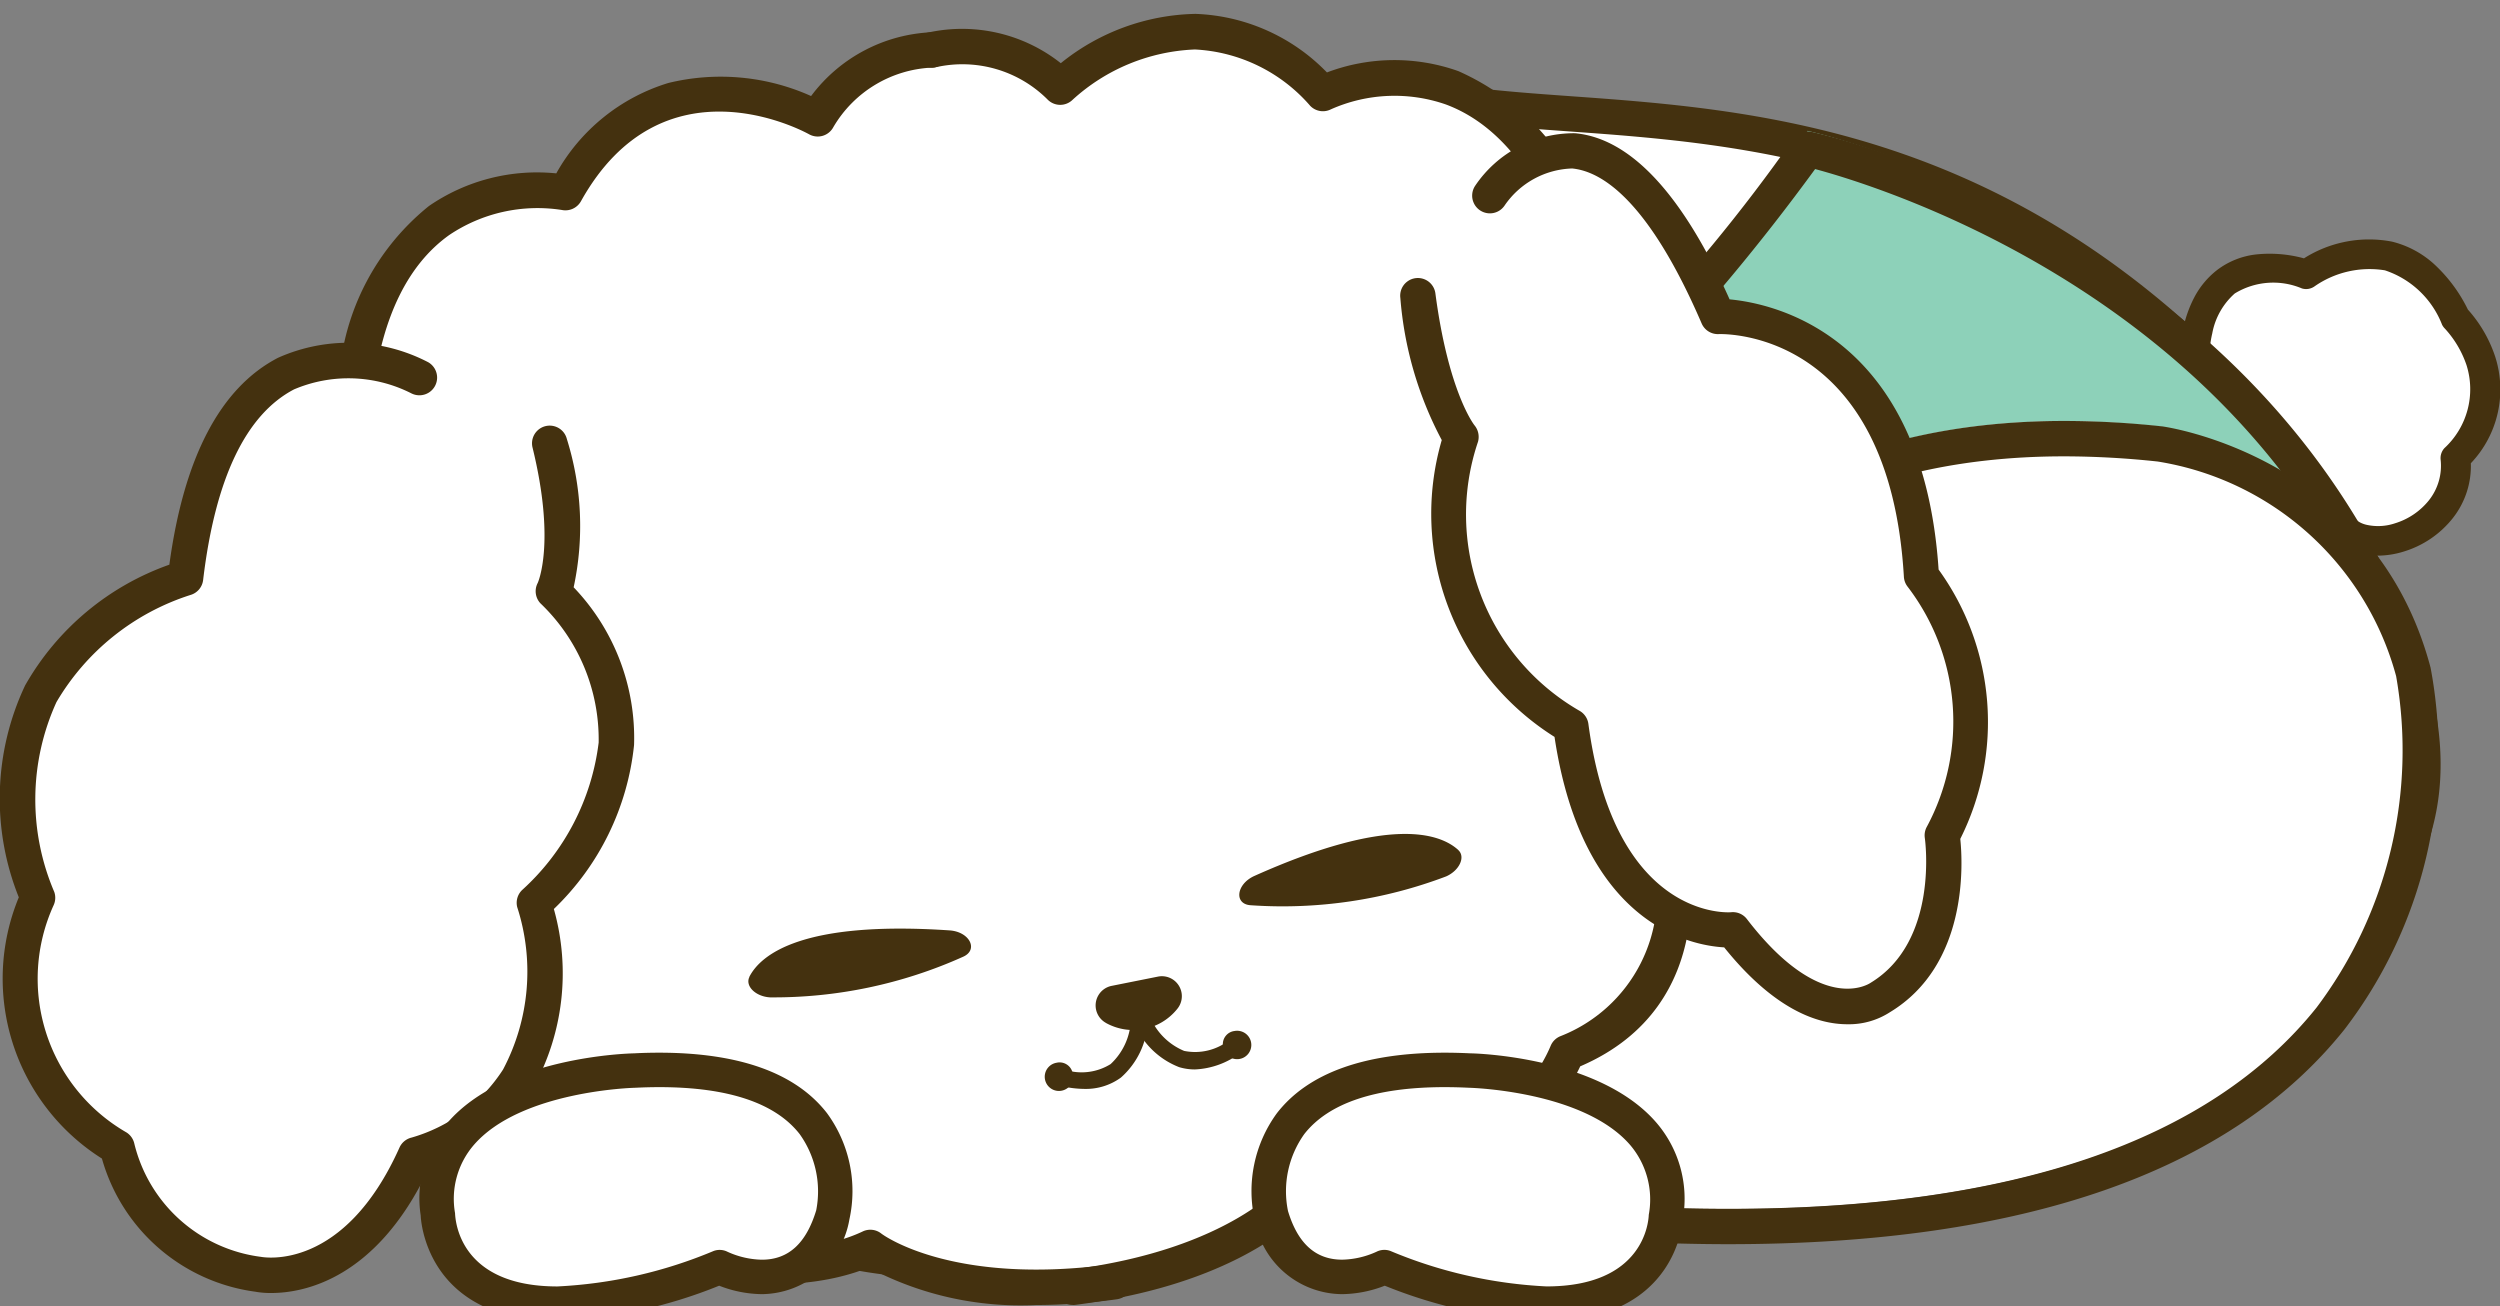 <svg xmlns="http://www.w3.org/2000/svg" xmlns:xlink="http://www.w3.org/1999/xlink" width="76.554" height="40" viewBox="0 0 76.554 40">
  <rect x="0" y="0" width="76.554" height="40" fill="#808080" stroke="none"/>
  <defs>
    <clipPath id="clip-path">
      <rect id="長方形_8724" data-name="長方形 8724" width="76.554" height="40" fill="none"/>
    </clipPath>
  </defs>
  <g id="グループ_33571" data-name="グループ 33571" clip-path="url(#clip-path)">
    <path id="パス_43695" data-name="パス 43695" d="M372.358,43.916s-.1-3.626,3.415-2.6a2.927,2.927,0,0,1,4.567,1.343,3.015,3.015,0,0,1,0,4.285c.232,2.236-2.842,3.342-3.652,1.851" transform="translate(-305.156 -32.91)" fill="#fff"/>
    <path id="パス_43696" data-name="パス 43696" d="M375.907,47.876a2.215,2.215,0,0,1-.564-.071,1.711,1.711,0,0,1-1.1-.848.451.451,0,1,1,.793-.431.818.818,0,0,0,.536.405,1.625,1.625,0,0,0,.875-.046,2.128,2.128,0,0,0,1.04-.707,1.7,1.7,0,0,0,.356-1.242.452.452,0,0,1,.117-.353,2.454,2.454,0,0,0,.677-2.537,3.151,3.151,0,0,0-.663-1.122.454.454,0,0,1-.087-.12,2.836,2.836,0,0,0-1.75-1.665,2.945,2.945,0,0,0-2.148.486.446.446,0,0,1-.392.069,2.258,2.258,0,0,0-2.057.153,2.147,2.147,0,0,0-.69,1.222,3.562,3.562,0,0,0-.092.783.451.451,0,1,1-.9.025,4.423,4.423,0,0,1,.114-1.011,3.664,3.664,0,0,1,.323-.89,2.567,2.567,0,0,1,.7-.844,2.421,2.421,0,0,1,1.2-.48,3.974,3.974,0,0,1,1.463.12,3.72,3.72,0,0,1,2.7-.511,2.983,2.983,0,0,1,1.257.662,4.672,4.672,0,0,1,1.063,1.418,4.081,4.081,0,0,1,.83,1.424,3.277,3.277,0,0,1-.74,3.282,2.573,2.573,0,0,1-.557,1.686,3.038,3.038,0,0,1-1.483,1.013A2.733,2.733,0,0,1,375.907,47.876Z" transform="translate(-303.107 -30.861)" fill="#44310f"/>
    <path id="パス_43697" data-name="パス 43697" d="M96.009,46.916s-9.2-7.114-.759-22.359c2.364-4.854,10.156-11.012,25.46-10.418,5.681.613,14.3-.041,22.61,8.535,0,0,17.112,17.128-6.4,20.39-6.011,1.362-13.248-1.743-14.938-3.262,0,0-4.81,9.552-15.5,9.586-5.24.237-7.383-.469-10.476-2.472" transform="translate(-75.14 -11.128)" fill="#fff"/>
    <path id="パス_43698" data-name="パス 43698" d="M102.35,48.981a14.118,14.118,0,0,1-8.971-2.6c-.133-.1-9.5-7.6-.939-23.076,2.521-5.178,10.135-10.737,23.9-10.737q1,0,2.051.04c.814.087,1.647.147,2.527.21,5.548.4,13.147.948,20.451,8.489.318.319,7.911,8.015,5.8,14.321-1.225,3.652-5.434,6-12.509,6.983a14.81,14.81,0,0,1-3.263.342,23.082,23.082,0,0,1-11.588-3.332c-1.267,2.095-6.3,9.289-15.656,9.318C103.521,48.966,102.915,48.981,102.35,48.981Zm13.994-35.333c-13.284,0-20.662,5.47-22.943,10.154-8.109,14.652.245,21.413.6,21.693a13.16,13.16,0,0,0,8.344,2.4c.55,0,1.14-.015,1.775-.044,10.259-.033,14.991-9.2,15.038-9.288a.541.541,0,0,1,.845-.159c1.344,1.208,6.439,3.461,11.388,3.461a13.93,13.93,0,0,0,3.069-.324c6.679-.929,10.592-3.032,11.676-6.261,1.9-5.67-5.466-13.143-5.54-13.218-7.023-7.251-14.383-7.781-19.757-8.168-.893-.064-1.739-.125-2.528-.211C117.668,13.661,117,13.648,116.344,13.648Z" transform="translate(-72.804 -9.871)" fill="#44310f"/>
    <path id="パス_43699" data-name="パス 43699" d="M108.073,14.884s-8.42,5.008-7.741,10.265c0,0,4.322,5.6,11.482,0,0,0,5.27-5.522,5.2-11.494l4.214-.209s-.414,10.416-3.621,14.282c0,0,6.455-3.5,13.4-13.129,0,0,11.609,2.557,16.99,12.744a49.028,49.028,0,0,1-25.5,11.63s-16.279,11.375-30.07-.546c0,0-1.058-8.151,3.338-14.7l2.023,1.422s.194-3.684,5.436-8.456a8.143,8.143,0,0,1,4.848-1.809" transform="translate(-75.656 -10.592)" fill="#8dd1b9"/>
    <path id="パス_43700" data-name="パス 43700" d="M118.736,13.542a.542.542,0,0,1,.541.563c-.015.369-.338,7.839-2.466,12.492a52.176,52.176,0,0,0,11.269-11.677.541.541,0,0,1,.555-.212c.484.107,11.916,2.729,17.352,13.019a.542.542,0,0,1-.1.645,50.061,50.061,0,0,1-25.676,11.759,30.773,30.773,0,0,1-15.923,4.918,21.945,21.945,0,0,1-14.7-5.575.542.542,0,0,1-.183-.34c-.044-.341-1.033-8.43,3.425-15.071a.541.541,0,0,1,.761-.141l1.334.938c.369-1.425,1.569-4.4,5.449-7.929a8.738,8.738,0,0,1,5.033-1.953l.2,0a.542.542,0,0,1,.258,1.007c-.08.048-7.935,4.785-7.5,9.575a6.639,6.639,0,0,0,4.8,2.17,9.636,9.636,0,0,0,5.826-2.372c-.007,0,5.059-5.385,4.99-11.061a.542.542,0,0,1,.515-.548l4.214-.209Zm-3.62,15.365a.542.542,0,0,1-.417-.888c2.626-3.165,3.318-11.127,3.463-13.365l-3.1.154c-.212,5.911-5.127,11.127-5.342,11.353a10.724,10.724,0,0,1-6.551,2.655,7.616,7.616,0,0,1-5.751-2.7.542.542,0,0,1-.109-.262c-.488-3.781,3.243-7.327,5.78-9.269a8.435,8.435,0,0,0-2,1.159c-4.962,4.517-5.241,8.037-5.243,8.072a.543.543,0,0,1-.852.412l-1.563-1.1c-3.531,5.656-3.088,12.416-2.971,13.661a20.861,20.861,0,0,0,13.829,5.173,30.164,30.164,0,0,0,15.415-4.8.541.541,0,0,1,.242-.093,49.105,49.105,0,0,0,24.89-11.208c-4.763-8.6-14.184-11.5-16.088-12.013-6.856,9.393-13.1,12.847-13.368,12.99A.54.54,0,0,1,115.116,28.907Z" transform="translate(-73.166 -10.671)" fill="#44310f"/>
    <path id="パス_43701" data-name="パス 43701" d="M127.822,115.243a.506.506,0,0,1-.122-.015,3.943,3.943,0,0,1-3.106-5.811.505.505,0,0,1,.577-.269l4.28,1.076a.506.506,0,0,1-.246.981l-3.845-.966a3.243,3.243,0,0,0,.04,2.3,3.526,3.526,0,0,0,2.543,1.707.506.506,0,0,1-.121,1Z" transform="translate(-101.747 -89.001)" fill="#44310f"/>
    <path id="パス_43702" data-name="パス 43702" d="M141.735,119.765a6.947,6.947,0,0,1-1.714-.234.506.506,0,0,1,.25-.98,3.853,3.853,0,0,0,3.251-.31,3.352,3.352,0,0,0,1.229-1.923l-3.28-.825a.506.506,0,0,1,.246-.981l3.741.94a.506.506,0,0,1,.38.538,4.581,4.581,0,0,1-1.734,3.077A4.014,4.014,0,0,1,141.735,119.765Z" transform="translate(-114.439 -93.396)" fill="#44310f"/>
    <path id="パス_43703" data-name="パス 43703" d="M264.363,76.2s4.488,19.784-27.462,16.634c0,0-6.961-.056-3.493-7.07a6.456,6.456,0,0,1,4.642-3.737s1.244-14.675,18.558-12.815a9.679,9.679,0,0,1,7.755,6.988" transform="translate(-190.49 -56.152)" fill="#fff"/>
    <path id="パス_43704" data-name="パス 43704" d="M251.391,69.025a28.091,28.091,0,0,1,2.986.166c.075.009,6.5.9,8.221,7.388a13.962,13.962,0,0,1-2.633,11.074c-3.485,4.367-9.832,6.581-18.862,6.581-2.037,0-4.238-.115-6.544-.343-.08,0-3.12-.047-4.4-2.136-.863-1.4-.7-3.325.479-5.713a7.025,7.025,0,0,1,4.644-3.962C235.635,79.8,238.04,69.025,251.391,69.025ZM241.1,93.151c8.676,0,14.734-2.073,18.006-6.162a13.1,13.1,0,0,0,2.437-10.151,9.042,9.042,0,0,0-7.3-6.57,26.983,26.983,0,0,0-2.859-.159c-13.845,0-15.046,11.973-15.091,12.483a.542.542,0,0,1-.464.49,5.92,5.92,0,0,0-4.217,3.407q-1.53,3.1-.543,4.7c.974,1.584,3.514,1.623,3.54,1.623C236.935,93.037,239.1,93.151,241.1,93.151Z" transform="translate(-188.17 -56.135)" fill="#44310f"/>
    <path id="パス_43705" data-name="パス 43705" d="M66.081,6.2s2.78-3.844,7.6-1c0,0,4.242-3.856,8.045.195,0,0,5.373-2.326,7.656,4.125a4.764,4.764,0,0,1,2.614,5.4,6.913,6.913,0,0,1,.938,7.168s1.938,4.437-.594,6.572c0,0,.675,4.826-3.141,6.126a8.473,8.473,0,0,1-8.181,4.245,13.684,13.684,0,0,1-13.539,1.88s-6.373,1.392-8.692-2.141c0,0-4.672-.654-4.611-5.11,0,0-3.408-2.307-2.352-6.186,0,0-2.969-3.8-.938-7.168,0,0-1.512-4.451,1.171-6.087,0,0,.572-6.269,6.3-5.761,0,0,1.852-4.6,7.724-2.26" transform="translate(-41.118 -2.485)" fill="#fff"/>
    <path id="パス_43706" data-name="パス 43706" d="M179.487,153.633a.542.542,0,0,1-.067-1.079c4.946-.622,6.579-2.707,6.6-2.728a.548.548,0,0,1,.533-.208c2.48.463,6.466-1.255,7.582-3.92a.542.542,0,0,1,.3-.295,4.655,4.655,0,0,0,2.814-5.488.541.541,0,0,1,1.051-.261c.012.048,1.138,4.785-3.26,6.673-1.285,2.743-4.812,4.453-7.6,4.453a6.2,6.2,0,0,1-.774-.047c-.63.654-2.646,2.338-7.1,2.9A.539.539,0,0,1,179.487,153.633Z" transform="translate(-146.651 -113.674)" fill="#44310f"/>
    <path id="パス_43707" data-name="パス 43707" d="M178.247,26.227a.542.542,0,0,1-.363-.944c2.35-2.12.574-5.905.556-5.943a.544.544,0,0,1-.014-.438,6.31,6.31,0,0,0-.828-6.588.542.542,0,0,1-.145-.432c.42-3.807-2.234-4.818-2.26-4.828a.542.542,0,0,1-.316-.3c-.854-2.1-2.022-3.437-3.473-3.979a4.79,4.79,0,0,0-3.524.148.541.541,0,0,1-.633-.107,5,5,0,0,0-3.53-1.726,5.9,5.9,0,0,0-3.748,1.542.541.541,0,0,1-.774-.019,3.691,3.691,0,0,0-3.4-.982A.542.542,0,0,1,155.53.575a4.87,4.87,0,0,1,4.079.935A6.765,6.765,0,0,1,163.731,0a5.9,5.9,0,0,1,4.028,1.793,5.841,5.841,0,0,1,4.024-.04A7.415,7.415,0,0,1,175.8,6.141a5.394,5.394,0,0,1,2.755,5.622,7.353,7.353,0,0,1,.963,7.328c.4.949,1.709,4.638-.905,7A.539.539,0,0,1,178.247,26.227Z" transform="translate(-127.126 0.425)" fill="#44310f"/>
    <path id="パス_43708" data-name="パス 43708" d="M88.489,176.27a9.9,9.9,0,0,1-5.118-1.148c-2.684,1.091-7.1.44-9.229-2.1-4.736-.691-4.866-5.558-4.867-5.608a.541.541,0,0,1,1.083-.018,4.653,4.653,0,0,0,4.131,4.579.541.541,0,0,1,.367.207c1.764,2.288,6.058,2.922,8.335,1.835a.541.541,0,0,1,.572.067c.018.014,2.132,1.608,7.072.935a.542.542,0,0,1,.146,1.074A18.457,18.457,0,0,1,88.489,176.27Z" transform="translate(-56.773 -136.308)" fill="#44310f"/>
    <path id="パス_43709" data-name="パス 43709" d="M52.077,33.747a.539.539,0,0,1-.246-.06c-3.133-1.605-2.816-5.508-2.674-6.527a7.353,7.353,0,0,1-.955-7.329,5.4,5.4,0,0,1,1.216-6.142,7.417,7.417,0,0,1,2.75-5.274,5.841,5.841,0,0,1,3.9-1A5.9,5.9,0,0,1,59.5,4.647a6.764,6.764,0,0,1,4.371.4,4.872,4.872,0,0,1,3.7-1.954.542.542,0,0,1,.017,1.083A3.692,3.692,0,0,0,64.552,6a.542.542,0,0,1-.742.218c-.182-.1-4.487-2.433-6.987,2.051a.544.544,0,0,1-.583.267,4.843,4.843,0,0,0-3.457.772c-1.255.9-2.036,2.492-2.32,4.732a.549.549,0,0,1-.225.374c-.1.068-2.317,1.711-.945,5.25a.546.546,0,0,1-.028.454,6.249,6.249,0,0,0,.894,6.581.544.544,0,0,1,.1.427c-.008.041-.75,4.156,2.066,5.6a.542.542,0,0,1-.247,1.024Z" transform="translate(-39.034 -2.106)" fill="#44310f"/>
    <path id="パス_43710" data-name="パス 43710" d="M14.575,59.437S8.186,56.321,7.4,65.566c0,0-7.708,2.392-4.526,9.792A5.938,5.938,0,0,0,5.311,83s.949,3.917,4.336,3.888c0,0,2.694.754,4.806-3.662,0,0,5.74-1.582,3.635-7.712,0,0,5.3-5.178.585-9.542a11.913,11.913,0,0,0-.112-4.529s-.738-2.579-3.987-2.005" transform="translate(-1.727 -47.864)" fill="#fff"/>
    <path id="パス_43711" data-name="パス 43711" d="M8.3,84.781a2.612,2.612,0,0,1-.49-.04,5.663,5.663,0,0,1-4.695-4.077,6.516,6.516,0,0,1-2.545-8,8.115,8.115,0,0,1,.192-6.486,8.23,8.23,0,0,1,4.418-3.7c.446-3.29,1.564-5.42,3.326-6.334a5.288,5.288,0,0,1,4.6.135.542.542,0,0,1-.514.954,4.257,4.257,0,0,0-3.593-.123c-1.479.773-2.416,2.737-2.785,5.839a.543.543,0,0,1-.391.458,7.357,7.357,0,0,0-4.1,3.279A7.19,7.19,0,0,0,1.656,72.5a.545.545,0,0,1-.021.409A5.432,5.432,0,0,0,3.87,79.866a.546.546,0,0,1,.237.34,4.589,4.589,0,0,0,3.872,3.467c.141.025,2.56.422,4.248-3.346a.545.545,0,0,1,.372-.306,4.961,4.961,0,0,0,2.8-2.085,6.414,6.414,0,0,0,.433-4.971A.543.543,0,0,1,16,72.425a7.288,7.288,0,0,0,2.326-4.5,5.766,5.766,0,0,0-1.784-4.264.542.542,0,0,1-.082-.623s.56-1.21-.159-4.147a.541.541,0,1,1,1.052-.258,8.917,8.917,0,0,1,.207,4.538A6.669,6.669,0,0,1,19.41,68a8.116,8.116,0,0,1-2.456,5.022,7.261,7.261,0,0,1-.644,5.5A6,6,0,0,1,13.109,81C11.509,84.375,9.276,84.781,8.3,84.781Z" transform="translate(0.006 -45.187)" fill="#44310f"/>
    <path id="パス_43712" data-name="パス 43712" d="M242.745,24.634s3.567-4.822,6.979,3.7c0,0,6.2,0,6.236,7.943a7.319,7.319,0,0,1,.636,7.947s.538,3.986-1.873,4.952c0,0-1.677,1.5-4.54-2.058,0,0-4.559.185-4.961-6.236,0,0-5.357-3.348-3.364-8.861a15.4,15.4,0,0,1-1.321-4.32s-.274-2.657,2.207-3.067" transform="translate(-197.12 -18.647)" fill="#fff"/>
    <path id="パス_43713" data-name="パス 43713" d="M251.268,47.457c-.915,0-2.241-.452-3.769-2.354-1.044-.059-4.335-.709-5.195-6.445a8.069,8.069,0,0,1-3.453-9.089,11.118,11.118,0,0,1-1.268-4.35.541.541,0,1,1,1.073-.143c.4,3.037,1.191,4.034,1.2,4.044a.557.557,0,0,1,.105.5,6.939,6.939,0,0,0,3.1,8.234.544.544,0,0,1,.28.405c.809,6.05,4.335,5.772,4.371,5.768a.541.541,0,0,1,.483.209c2.269,2.953,3.732,1.992,3.793,1.949,2.1-1.276,1.66-4.4,1.655-4.431a.545.545,0,0,1,.065-.35,6.8,6.8,0,0,0-.589-7.342.545.545,0,0,1-.117-.305c-.441-7.535-5.462-7.441-5.676-7.433a.541.541,0,0,1-.517-.327c-1.622-3.762-3.052-4.657-3.965-4.745a2.6,2.6,0,0,0-2.069,1.135.542.542,0,0,1-.9-.607,3.647,3.647,0,0,1,3.06-1.607c1.7.158,3.292,1.869,4.73,5.087,1.361.126,5.919,1.085,6.4,8.274a7.971,7.971,0,0,1,.664,8.247c.083.8.225,3.867-2.152,5.306A2.309,2.309,0,0,1,251.268,47.457Z" transform="translate(-194.702 -16.093)" fill="#44310f"/>
    <path id="パス_43714" data-name="パス 43714" d="M126.988,156.591c.351-.682,1.618-1.727,6.131-1.422.621.042.9.605.4.814a14.126,14.126,0,0,1-5.9,1.237c-.445-.027-.769-.352-.627-.628" transform="translate(-104.042 -126.679)" fill="#44310f"/>
    <path id="パス_43715" data-name="パス 43715" d="M217,139.557c-.565-.518-2.116-1.059-6.244.789-.568.254-.634.879-.1.9a14.124,14.124,0,0,0,5.968-.884c.409-.18.6-.6.371-.807" transform="translate(-172.341 -113.525)" fill="#44310f"/>
    <path id="パス_43716" data-name="パス 43716" d="M186.2,164.61h0a.611.611,0,0,1,.178-1.132l1.42-.284a.611.611,0,0,1,.592.986l-.013.016a1.726,1.726,0,0,1-2.178.415" transform="translate(-152.338 -133.289)" fill="#44310f"/>
    <path id="パス_43717" data-name="パス 43717" d="M179.488,171.592a3.153,3.153,0,0,1-.8-.112.26.26,0,0,1,.132-.5,1.679,1.679,0,0,0,1.471-.148,1.946,1.946,0,0,0,.619-1.344.26.26,0,1,1,.52.015,2.445,2.445,0,0,1-.825,1.743A1.816,1.816,0,0,1,179.488,171.592Z" transform="translate(-146.282 -138.248)" fill="#44310f"/>
    <path id="パス_43718" data-name="パス 43718" d="M178.093,178.136a.435.435,0,1,1-.488-.3.407.407,0,0,1,.488.3" transform="translate(-145.251 -145.293)" fill="#44310f"/>
    <path id="パス_43719" data-name="パス 43719" d="M194.218,170.929a1.67,1.67,0,0,1-.481-.07,2.443,2.443,0,0,1-1.377-1.35.26.26,0,0,1,.483-.194,1.943,1.943,0,0,0,1.045,1.046,1.68,1.68,0,0,0,1.431-.371.26.26,0,0,1,.3.427A2.472,2.472,0,0,1,194.218,170.929Z" transform="translate(-157.629 -138.181)" fill="#44310f"/>
    <path id="パス_43720" data-name="パス 43720" d="M207.467,172.89a.435.435,0,1,0,.354-.45.406.406,0,0,0-.354.45" transform="translate(-170.019 -140.869)" fill="#44310f"/>
    <path id="パス_43721" data-name="パス 43721" d="M85.735,183.529s1.227-4.79-6.071-4.431c0,0-6.567.129-6.016,4.431,0,0,.087,4.828,8.626,1.587a2.341,2.341,0,0,0,3.462-1.587" transform="translate(-60.329 -146.316)" fill="#fff"/>
    <path id="パス_43722" data-name="パス 43722" d="M78.528,176.157c2.457,0,4.187.623,5.14,1.853a4.04,4.04,0,0,1,.684,3.257,2.748,2.748,0,0,1-2.68,2.284,3.688,3.688,0,0,1-1.307-.259,14.8,14.8,0,0,1-4.955,1.078c-4.079,0-4.184-3.193-4.184-3.225a3.523,3.523,0,0,1,.824-2.848c1.742-2.02,5.548-2.117,5.709-2.12C78.017,176.163,78.277,176.157,78.528,176.157Zm4.809,4.825a3.014,3.014,0,0,0-.509-2.335c-.746-.952-2.192-1.435-4.3-1.435q-.351,0-.732.019c-.05,0-3.516.093-4.948,1.757a2.526,2.526,0,0,0-.571,2.081c.012.278.164,2.246,3.134,2.246a14.107,14.107,0,0,0,4.782-1.085.532.532,0,0,1,.426.023,2.648,2.648,0,0,0,1.054.243c.811,0,1.355-.495,1.664-1.513Z" transform="translate(-58.343 -143.922)" fill="#44310f"/>
    <path id="パス_43723" data-name="パス 43723" d="M215.853,183.529s-1.227-4.79,6.071-4.431c0,0,6.567.129,6.016,4.431,0,0-.087,4.828-8.626,1.587a2.341,2.341,0,0,1-3.462-1.587" transform="translate(-176.833 -146.316)" fill="#fff"/>
    <path id="パス_43724" data-name="パス 43724" d="M218.265,176.157q.375,0,.784.02c.146,0,3.952.1,5.694,2.12a3.573,3.573,0,0,1,.82,2.906h0s-.117,3.167-4.18,3.167a14.8,14.8,0,0,1-4.955-1.078,3.688,3.688,0,0,1-1.307.259,2.737,2.737,0,0,1-2.674-2.262,4.041,4.041,0,0,1,.678-3.279C214.078,176.78,215.808,176.157,218.265,176.157Zm3.117,7.157c2.97,0,3.122-1.968,3.13-2.193a2.576,2.576,0,0,0-.567-2.134c-1.433-1.664-4.9-1.755-4.933-1.756-.27-.013-.513-.019-.747-.019-2.107,0-3.554.483-4.3,1.435a3.011,3.011,0,0,0-.5,2.36c.3.993.846,1.488,1.657,1.488a2.648,2.648,0,0,0,1.054-.243.532.532,0,0,1,.426-.023A14.107,14.107,0,0,0,221.382,183.314Z" transform="translate(-174.024 -143.922)" fill="#44310f"/>
  </g>
</svg>
